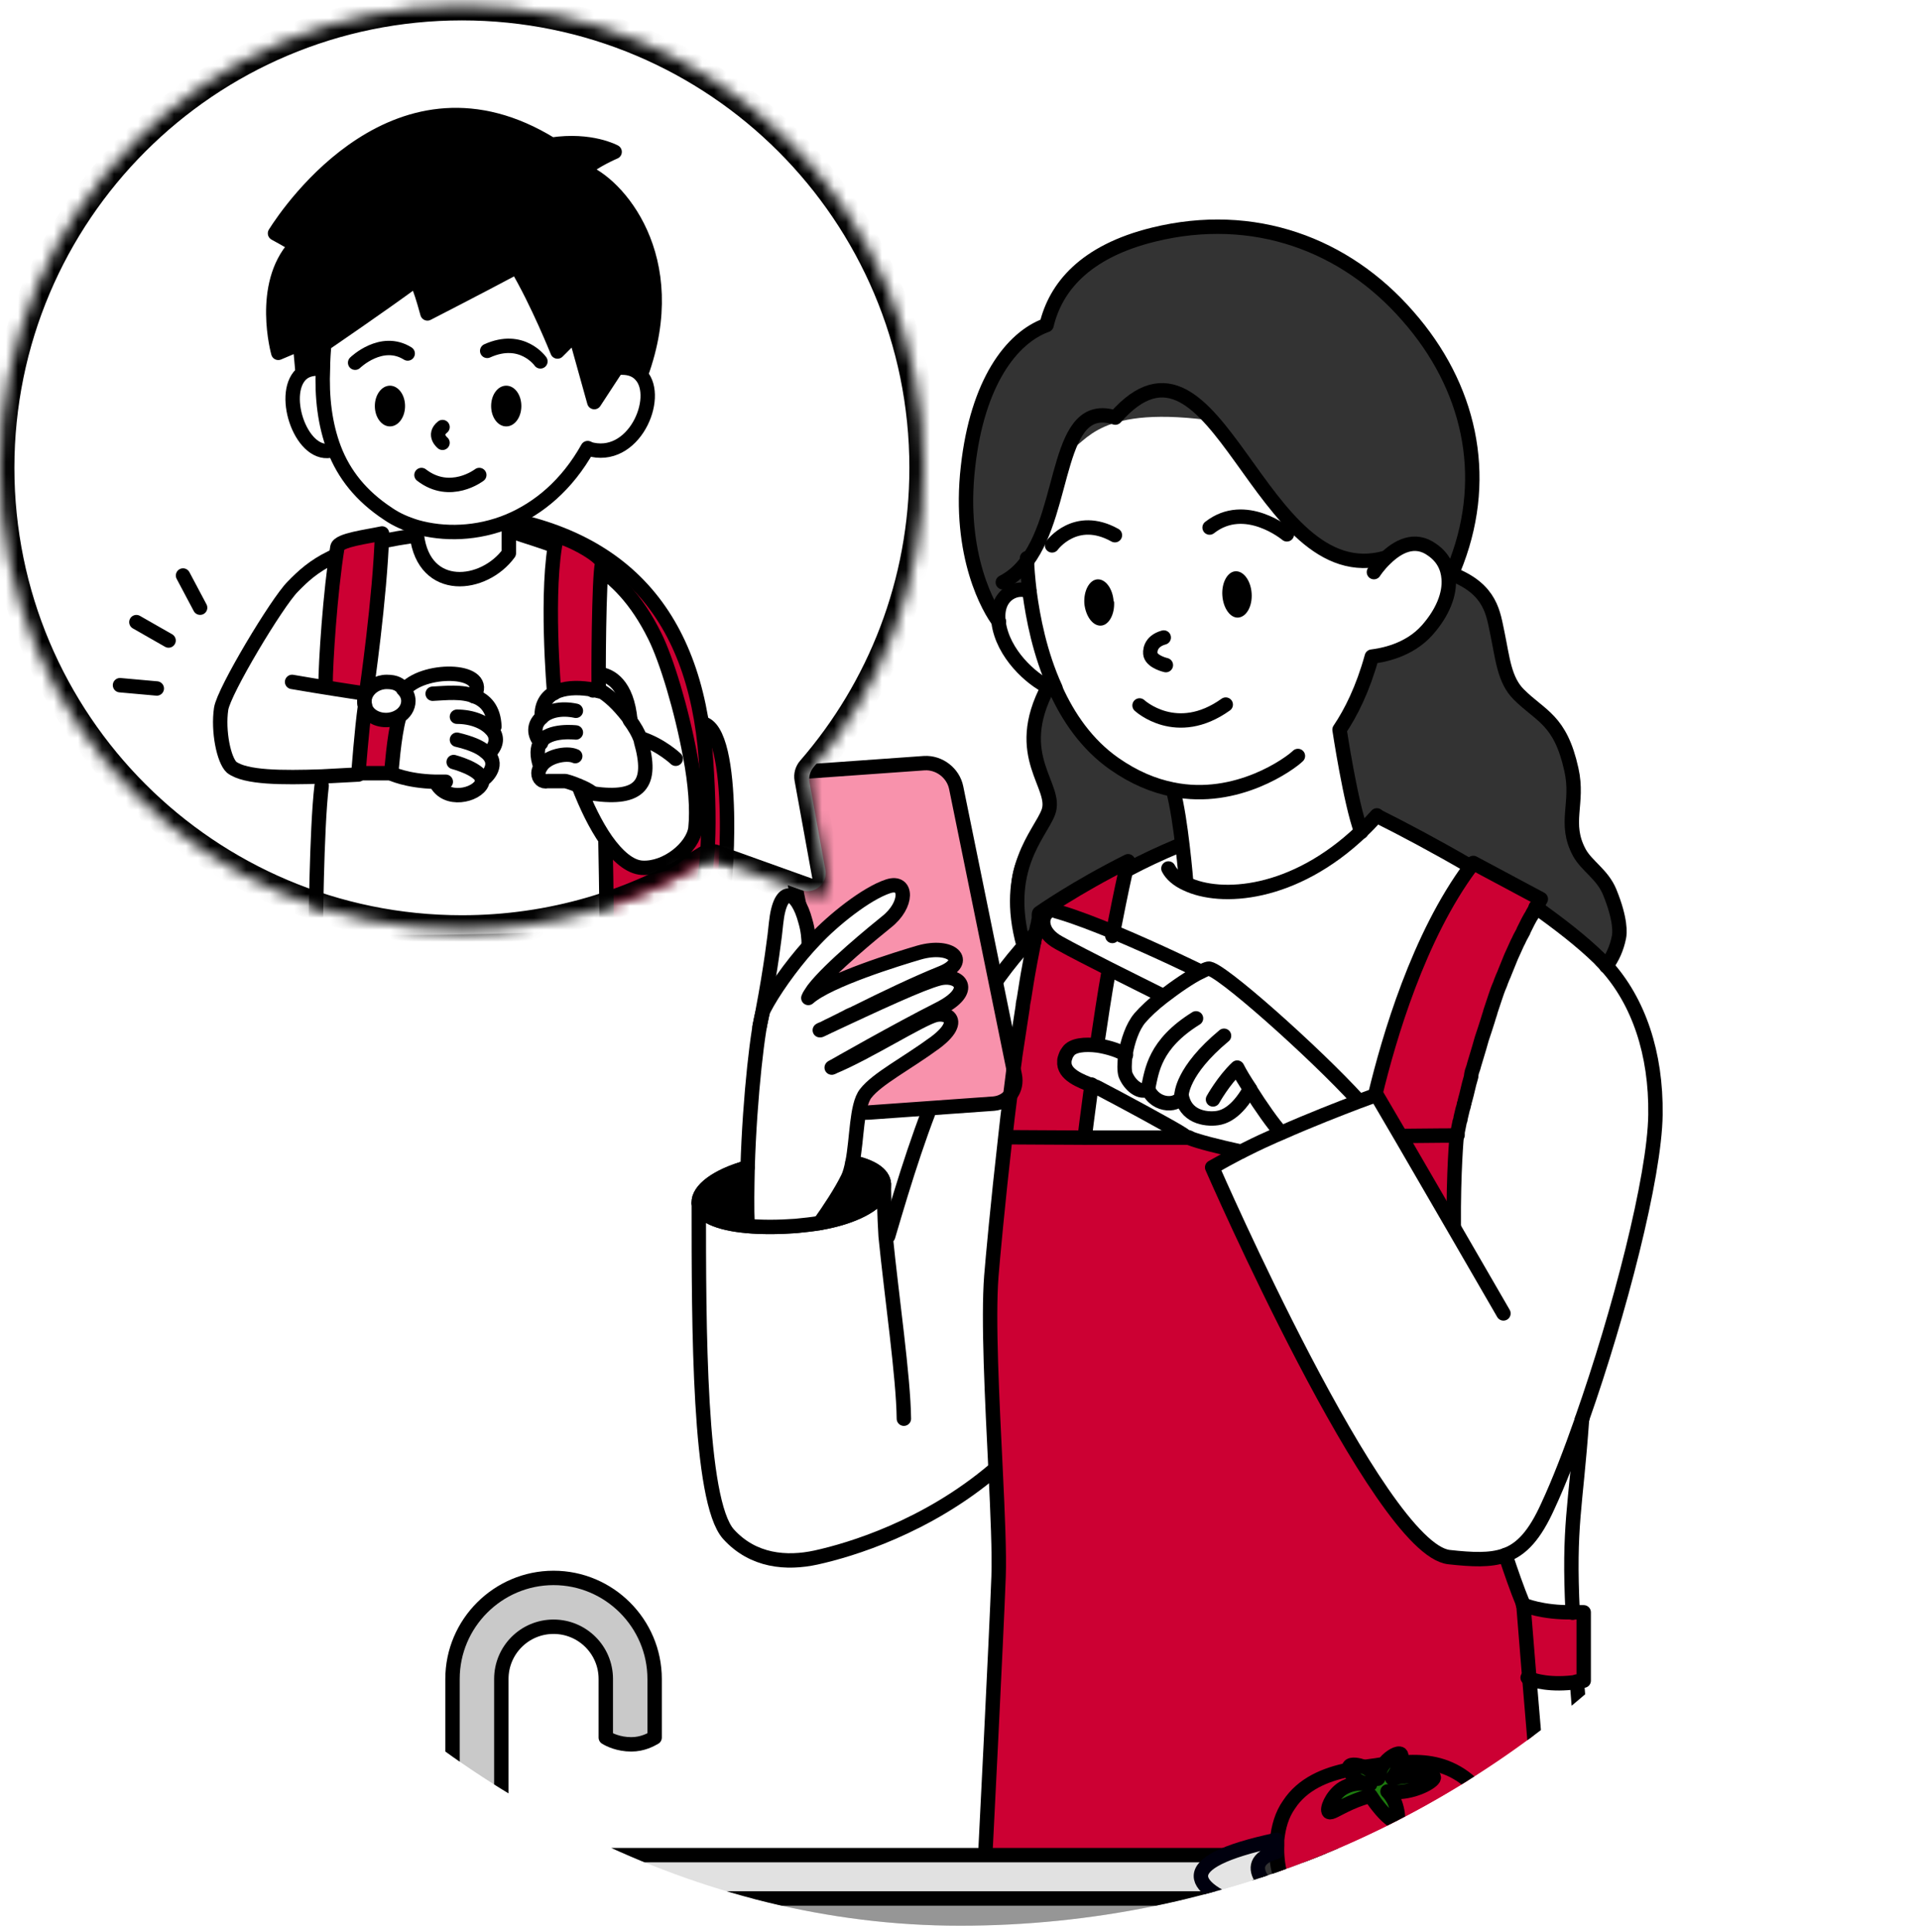 <svg width="160" height="161" viewBox="0 0 160 161" fill="none" xmlns="http://www.w3.org/2000/svg">
<g clip-path="url(#clip0_4152_8098)">
<rect y="0.5" width="160" height="160" rx="80" fill="white"/>
<path d="M134.133 74.295C135.018 75.675 134.982 77.763 134.912 78.081C134.735 78.966 134.381 79.779 133.85 80.487C133.673 80.275 133.461 80.098 133.284 79.886C131.798 78.435 129.958 77.019 127.976 75.604C128.118 75.356 128.259 75.109 128.401 74.861L122.775 71.853C122.704 71.959 122.633 72.03 122.562 72.136C119.767 70.509 117.042 69.058 114.777 67.925C114.353 68.385 113.928 68.81 113.504 69.235C112.619 66.829 111.699 60.742 111.699 60.742C112.619 59.362 113.645 57.381 114.388 54.656C115.202 54.55 117.467 54.161 119.024 52.427C120.298 50.976 120.899 49.454 120.793 48.145C120.793 48.145 121.076 47.933 121.076 47.827C125.853 50.197 124.473 51.153 124.827 52.781C125.252 54.833 125.712 56.39 126.596 57.841C127.693 59.61 129.922 59.15 130.984 64.104C131.585 66.935 130.312 68.562 131.656 71.039C132.258 72.136 133.355 72.986 134.169 74.295H134.133Z" fill="#333333"/>
<path d="M85.585 46.765C85.585 47.19 85.655 48.11 85.797 49.313C85.019 48.746 82.895 49.313 83.214 51.825C82.435 50.834 79.781 46.34 80.631 38.909C81.409 31.903 84.24 28.152 87.177 27.091C87.92 23.977 90.326 20.969 96.094 19.554C104.445 17.501 112.088 20.368 117.29 26.348C122.421 32.186 124.084 39.546 121.359 46.8C121.182 47.26 121.005 47.72 120.793 48.18H120.722C120.651 47.26 120.191 46.447 119.378 45.809C117.856 44.713 116.405 45.597 115.485 46.482C104.763 49.1 101.402 25.145 92.945 34.805C87.956 33.212 88.911 42.306 85.585 46.765Z" fill="#333333"/>
<path d="M97.757 65.766C96.2 65.448 94.537 64.776 92.874 63.608C90.609 62.016 89.052 59.751 87.991 57.38C86.682 54.479 86.08 51.435 85.797 49.312C85.656 48.109 85.585 47.189 85.585 46.765C88.911 42.306 87.956 33.212 92.945 34.804C101.437 25.144 104.551 49.1 115.485 46.482C116.405 45.597 117.856 44.677 119.378 45.809C120.227 46.411 120.651 47.225 120.722 48.18C120.828 49.489 120.227 51.011 118.953 52.462C117.396 54.231 115.131 54.585 114.317 54.691C113.574 57.38 112.584 59.362 111.628 60.777C111.628 60.777 112.548 66.899 113.433 69.27C107.771 74.648 101.685 75.002 98.819 73.657C98.819 73.622 98.713 72.207 98.5 70.437C98.323 68.951 98.04 67.182 97.722 65.837V65.766H97.757Z" fill="white"/>
<path d="M98.536 70.438H98.146C96.625 71.145 95.28 71.782 94.077 72.384C94.148 72.065 94.219 71.782 94.289 71.499C89.902 73.728 86.894 75.816 86.894 75.816C86.752 76.347 86.611 76.948 86.469 77.55C86.045 77.939 85.655 78.364 85.302 78.753C82.294 71.605 86.646 69.518 87.354 67.678C88.203 65.484 83.355 62.157 87.354 57.204C87.602 57.31 87.814 57.38 87.955 57.38H87.991C89.052 59.716 90.609 61.981 92.874 63.573C94.537 64.741 96.165 65.413 97.757 65.731V65.802C98.076 67.147 98.359 68.916 98.536 70.402V70.438Z" fill="#333333"/>
<path d="M87.354 57.239C86.009 56.602 83.603 54.514 83.249 51.86C82.931 49.348 85.054 48.782 85.832 49.348C86.115 51.471 86.717 54.514 88.026 57.416H87.991C87.849 57.416 87.637 57.38 87.389 57.239H87.354Z" fill="white"/>
<path d="M131.975 140.075V134.378C131.656 134.378 131.338 134.378 131.055 134.378C127.587 114.492 150.092 88.979 127.941 75.639C128.082 75.391 128.224 75.144 128.366 74.896L122.739 71.888L122.527 72.171C119.732 70.544 117.007 69.093 114.742 67.96C110.885 72.242 104.622 75.851 98.854 73.622C98.854 73.587 98.748 72.171 98.536 70.402C96.908 70.791 95.387 71.782 94.077 72.348C94.148 72.065 94.219 71.747 94.29 71.464C92.591 72.207 86.859 75.71 86.894 75.781C86.859 75.922 86.823 76.064 86.788 76.205C86.788 76.205 86.788 76.205 86.788 76.241C86.788 76.241 86.788 76.276 86.788 76.311C86.788 76.382 86.788 76.453 86.753 76.524C86.682 76.842 86.576 77.196 86.505 77.514C79.675 84.627 76.774 93.792 74.049 102.956H73.837C73.731 101.364 73.625 100.055 73.589 99.241C72.174 102.355 59.754 103.735 58.303 100.232C57.914 125.851 57.701 139.792 82.931 122.489H83.002C82.754 118.986 82.612 115.907 82.612 113.041C83.709 124.86 82.754 146.657 82.153 155.043H132.859C132.258 148.639 131.798 143.826 131.515 140.111C131.692 140.111 131.869 140.04 132.046 140.005L131.975 140.075ZM82.86 103.629C83.143 99.843 83.603 95.95 84.205 91.279C83.639 95.809 83.179 100.267 82.86 103.629ZM86.965 77.125C86.894 76.913 86.894 76.665 86.965 76.488C87.036 76.276 87.177 76.064 87.354 75.957C87.425 75.922 87.46 75.887 87.531 75.887C87.743 75.887 87.991 75.957 88.274 76.028L86.965 77.125ZM90.397 94.818C92.273 94.818 94.254 94.818 96.236 94.818C94.148 94.818 92.131 94.818 90.397 94.818ZM99.137 94.818C97.793 94.145 93.759 91.775 91.423 90.607C89.76 90.218 88.203 88.944 88.805 87.811C89.725 86.255 92.556 87.139 93.83 87.811C94.077 85.759 95.28 84.238 96.944 83.07C96.342 82.433 93.794 81.513 92.485 80.77C92.662 79.744 92.839 78.753 93.016 77.727C96.271 79.107 99.633 80.734 100.093 80.947C101.685 79.708 109.081 87.528 113.291 91.668C107.347 94.039 106.073 95.207 99.173 94.782L99.137 94.818ZM121.253 96.092C121.324 95.066 121.43 94.464 121.642 93.509C121.43 94.464 121.324 95.101 121.253 96.092Z" fill="white"/>
<path d="M131.055 134.414C128.472 134.414 127.021 133.812 126.915 133.777C125.181 131.902 121.748 105.115 121.111 102.213C121.111 90.253 123.518 84.521 128.365 74.931L122.739 71.924C117.325 79.461 115.308 87.741 113.822 94.747C106.533 94.818 97.51 94.889 90.362 94.853C90.362 94.747 90.574 93.049 90.928 90.466C87.92 89.829 87.708 86.467 91.388 87.104C92.096 82.185 93.086 76.488 94.219 71.57C89.831 73.799 86.823 75.887 86.823 75.887C86.823 75.958 86.823 75.993 86.788 76.064C86.788 76.17 86.717 76.311 86.717 76.418C86.717 76.488 86.717 76.559 86.682 76.63C84.665 84.556 83.143 99.843 82.577 106.389C82.825 118.031 83.249 145.419 82.046 155.114H128.684L127.41 139.899C127.622 140.076 130.135 140.536 131.975 140.076V134.379C131.656 134.379 131.338 134.379 131.055 134.379V134.414Z" fill="#CC0033"/>
<path d="M71.041 96.871C72.634 97.225 73.589 97.826 73.66 98.675C73.66 98.888 73.66 99.1 73.554 99.277C73.094 100.374 71.183 101.435 68.317 101.931C67.68 102.037 67.007 102.108 66.3 102.178C64.814 102.285 63.433 102.285 62.266 102.178C59.859 101.966 58.303 101.294 58.232 100.268C58.161 99.206 59.718 98.003 62.301 97.295" fill="black"/>
<path d="M71.041 96.871C72.634 97.225 73.589 97.826 73.66 98.675C73.66 98.888 73.66 99.1 73.554 99.277C73.094 100.374 71.183 101.435 68.317 101.931C67.68 102.037 67.007 102.108 66.3 102.178C64.814 102.285 63.433 102.285 62.266 102.178C59.859 101.966 58.303 101.294 58.232 100.268C58.161 99.206 59.718 98.003 62.301 97.295" stroke="black" stroke-width="1.2" stroke-linecap="round" stroke-linejoin="round"/>
<path d="M100.73 80.735C100.553 80.735 100.34 80.876 100.057 81.018C99.916 80.947 96.519 79.284 92.98 77.798C91.353 77.126 89.725 76.489 88.309 76.064C88.168 76.029 88.026 75.993 87.885 75.923C87.319 75.781 86.788 76.383 86.965 77.196C87.071 77.656 87.46 78.223 88.239 78.647C89.442 79.32 90.999 80.098 92.45 80.841C94.785 82.009 96.837 83.035 96.837 83.035L96.908 83.141C96.13 83.743 95.422 84.38 95.033 84.875C94.396 85.618 94.006 86.857 93.829 87.883C93.228 87.529 92.343 87.21 91.459 87.104C90.362 86.963 89.336 87.034 88.982 87.6C87.885 89.369 89.902 90.077 90.963 90.501C91.14 90.572 91.317 90.643 91.423 90.678C93.299 91.669 97.793 94.111 98.571 94.641C98.713 94.712 98.89 94.818 99.137 94.924C99.951 95.243 101.402 95.632 103.419 96.057C104.197 95.632 105.047 95.243 105.86 94.889C106.179 94.748 106.462 94.606 106.745 94.5C109.293 93.368 111.77 92.412 113.256 91.846C109.576 87.847 101.543 80.7 100.73 80.841V80.735Z" fill="white"/>
<path d="M133.85 80.523C132.187 78.753 130.241 77.267 127.941 75.675C121.395 89.9 121.395 92.129 121.147 102.214C119.767 99.843 116.087 93.474 114.742 91.174C110.921 92.553 105.117 94.854 101.083 97.26C104.304 102.957 122.244 152.39 131.833 118.314C136.044 103.841 142.166 91.067 133.85 80.523Z" fill="white"/>
<path d="M88.911 37.706C90.645 36.892 91.388 33.637 101.508 35.123C101.508 35.123 99.88 30.558 95.669 30.771C91.459 30.983 87.248 36.503 87.319 37.211C87.425 37.919 88.911 37.706 88.911 37.706Z" fill="#333333"/>
<path d="M100.8 43.97C103.773 41.634 107.24 44.536 107.24 44.536" stroke="black" stroke-width="1.2" stroke-linecap="round" stroke-linejoin="round"/>
<path d="M92.909 44.607C89.619 42.767 87.672 45.456 87.672 45.456" stroke="black" stroke-width="1.2" stroke-linecap="round" stroke-linejoin="round"/>
<path d="M104.303 49.454C104.374 50.516 103.879 51.401 103.206 51.471C102.534 51.542 101.932 50.693 101.862 49.631C101.791 48.57 102.286 47.65 102.959 47.614C103.631 47.579 104.233 48.393 104.303 49.454Z" fill="black"/>
<path d="M92.839 50.127C92.909 51.188 92.414 52.108 91.742 52.144C91.069 52.179 90.468 51.365 90.362 50.304C90.291 49.242 90.786 48.322 91.459 48.287C92.131 48.251 92.732 49.065 92.803 50.127H92.839Z" fill="black"/>
<path d="M96.979 53.134C95.811 53.453 95.811 54.337 95.882 54.585C96.059 55.187 97.156 55.434 97.156 55.434" stroke="black" stroke-width="1.2" stroke-linecap="round" stroke-linejoin="round"/>
<path d="M102.145 58.725C98.04 61.662 94.962 58.796 94.962 58.796" stroke="black" stroke-width="1.2" stroke-linecap="round" stroke-linejoin="round"/>
<path d="M87.956 57.416C87.92 57.416 87.885 57.416 87.814 57.416C87.673 57.416 87.496 57.345 87.319 57.239C85.974 56.602 83.568 54.514 83.214 51.86C82.896 49.348 85.019 48.782 85.797 49.348" stroke="black" stroke-width="1.2" stroke-linecap="round" stroke-linejoin="round"/>
<path d="M85.585 46.517C85.585 46.517 85.585 46.623 85.585 46.8C85.585 47.225 85.656 48.145 85.797 49.348C86.08 51.471 86.646 54.479 87.956 57.345C87.956 57.345 87.956 57.38 87.956 57.416C89.017 59.786 90.574 62.051 92.839 63.644C94.502 64.811 96.129 65.484 97.722 65.802C103.1 66.899 107.559 63.608 108.16 63.007" stroke="black" stroke-width="1.2" stroke-linecap="round" stroke-linejoin="round"/>
<path d="M114.494 47.685C114.494 47.685 114.848 47.119 115.485 46.517C116.405 45.633 117.856 44.713 119.378 45.845C120.227 46.446 120.651 47.26 120.722 48.216C120.828 49.525 120.227 51.047 118.953 52.497C117.396 54.267 115.131 54.62 114.317 54.727C113.574 57.416 112.584 59.397 111.628 60.813C111.628 60.813 112.548 66.934 113.433 69.305C113.433 69.305 113.433 69.305 113.433 69.341" stroke="black" stroke-width="1.2" stroke-linecap="round" stroke-linejoin="round"/>
<path d="M83.568 48.534C84.382 48.11 85.054 47.508 85.585 46.765C88.911 42.306 87.956 33.212 92.945 34.805C101.438 25.145 104.87 49.525 115.485 46.482" stroke="black" stroke-width="1.2" stroke-linecap="round" stroke-linejoin="round"/>
<path d="M83.249 51.825C82.471 50.834 79.817 46.34 80.666 38.909C81.445 31.903 84.275 28.152 87.213 27.091C87.956 23.977 90.362 20.969 96.13 19.554C104.48 17.501 112.124 20.368 117.325 26.348C122.456 32.186 124.119 39.546 121.395 46.8C121.218 47.26 121.041 47.72 120.828 48.18" stroke="black" stroke-width="1.2" stroke-linecap="round" stroke-linejoin="round"/>
<path d="M85.337 78.859C85.337 78.859 85.337 78.824 85.301 78.788C83.532 72.419 86.646 69.553 87.354 67.713C88.203 65.519 84.24 63.078 87.354 57.239C87.389 57.168 87.46 57.097 87.495 57.062" stroke="black" stroke-width="1.2" stroke-linecap="round" stroke-linejoin="round"/>
<path d="M121.041 47.862C124.296 49.136 124.438 51.188 124.791 52.816C125.216 54.868 125.358 56.673 126.561 57.876C128.401 59.716 130.028 59.964 130.948 64.139C131.585 66.97 130.276 68.597 131.621 71.075C132.222 72.171 133.532 72.879 134.133 74.33C135.089 76.665 134.982 77.798 134.912 78.116C134.735 79.001 134.381 79.815 133.85 80.522" stroke="black" stroke-width="1.2" stroke-linecap="round" stroke-linejoin="round"/>
<path d="M97.757 65.837C98.111 67.182 98.359 68.951 98.535 70.438C98.748 72.207 98.854 73.587 98.854 73.587" stroke="black" stroke-width="1.2" stroke-linecap="round" stroke-linejoin="round"/>
<path d="M97.368 72.384C97.616 72.879 98.147 73.339 98.855 73.657C101.721 75.037 107.807 74.684 113.469 69.27C113.893 68.88 114.318 68.421 114.742 67.96" stroke="black" stroke-width="1.2" stroke-linecap="round" stroke-linejoin="round"/>
<path d="M131.833 118.314C130.878 121.038 129.922 123.515 129.002 125.497C127.905 127.939 126.808 129.142 125.393 129.637C124.154 130.062 122.704 129.991 120.757 129.779C114.884 129.142 101.013 97.295 101.013 97.295C101.756 96.87 102.534 96.446 103.348 96.021C104.126 95.632 104.976 95.207 105.79 94.853C106.108 94.712 106.391 94.57 106.674 94.464C109.222 93.332 111.699 92.376 113.185 91.81C113.822 91.563 114.282 91.421 114.53 91.315C114.636 91.279 114.707 91.244 114.707 91.244L116.759 94.747L121.111 102.249L125.287 109.468" stroke="black" stroke-width="1.2" stroke-linecap="round" stroke-linejoin="round"/>
<path d="M131.833 118.279C134.947 109.432 137.884 98.109 137.955 92.907C138.025 87.776 136.539 83.46 133.85 80.487C133.673 80.275 133.461 80.098 133.284 79.886C131.798 78.435 129.958 77.019 127.976 75.604" stroke="black" stroke-width="1.2" stroke-linecap="round" stroke-linejoin="round"/>
<path d="M122.527 72.207C119.731 70.579 117.007 69.128 114.742 67.996" stroke="black" stroke-width="1.2" stroke-linecap="round" stroke-linejoin="round"/>
<path d="M74.014 103.028C76.774 93.651 79.746 84.203 86.93 77.161" stroke="black" stroke-width="1.2" stroke-linecap="round" stroke-linejoin="round"/>
<path d="M98.146 70.508C96.625 71.145 95.28 71.782 94.077 72.419" stroke="black" stroke-width="1.2" stroke-linecap="round" stroke-linejoin="round"/>
<path d="M58.232 100.267C58.232 110.635 58.232 125.107 60.709 127.868C62.761 130.132 65.557 130.344 67.998 129.814C70.9 129.177 77.234 127.266 82.86 122.489" stroke="black" stroke-width="1.2" stroke-linecap="round" stroke-linejoin="round"/>
<g filter="url(#filter0_d_4152_8098)">
<path d="M82.153 92.306L71.714 93.049C70.476 93.12 69.308 92.235 69.06 90.996L64.177 67.041C63.929 65.838 64.708 64.776 65.946 64.67L76.385 63.927C77.623 63.856 78.791 64.741 79.039 65.979L83.922 89.935C84.17 91.138 83.391 92.2 82.153 92.306Z" fill="#F892AC"/>
<path d="M82.153 92.306L71.714 93.049C70.476 93.12 69.308 92.235 69.06 90.996L64.177 67.041C63.929 65.838 64.708 64.776 65.946 64.67L76.385 63.927C77.623 63.856 78.791 64.741 79.039 65.979L83.922 89.935C84.17 91.138 83.391 92.2 82.153 92.306Z" stroke="black" stroke-width="1.2" stroke-linecap="round" stroke-linejoin="round"/>
</g>
<path d="M78.295 81.513C76.809 81.902 73.306 83.53 68.317 85.83C68.67 85.653 74.403 82.61 78.437 80.982C80.808 80.027 79.286 78.505 76.561 79.284C74.863 79.779 68.989 81.584 67.326 83.07C67.397 82.858 67.573 82.645 67.75 82.362C69.13 80.558 72.917 77.479 73.837 76.736C75.641 75.321 75.606 73.233 73.978 73.764C72.138 74.365 69.378 76.559 67.892 78.187C67.715 78.364 67.538 78.576 67.361 78.753C67.361 78.116 67.29 77.408 67.078 76.701C66.406 74.153 64.99 73.551 64.636 76.913C64.566 77.762 64.177 80.805 63.54 84.132C63.115 85.264 62.407 91.279 62.23 97.224C62.195 98.923 62.16 100.586 62.23 102.107C63.398 102.213 64.743 102.213 66.264 102.107C66.972 102.072 67.644 101.966 68.281 101.86C68.989 100.869 70.05 99.276 70.617 98.109C70.793 97.755 70.9 97.295 71.006 96.799C71.395 94.818 71.324 92.058 72.103 91.067C73.058 89.829 75.5 88.59 77.906 86.821C80.1 85.193 79.18 84.238 77.941 84.521C76.703 84.804 72.138 87.741 69.343 88.873C69.52 88.767 74.792 85.759 78.295 83.99C81.338 82.433 79.958 81.018 78.295 81.442V81.513Z" fill="white"/>
<path d="M71.041 96.871C72.634 97.225 73.589 97.826 73.66 98.675C73.66 98.888 73.66 99.1 73.554 99.277C73.094 100.374 71.183 101.435 68.317 101.931C67.68 102.037 67.007 102.108 66.3 102.178C64.814 102.285 63.433 102.285 62.266 102.178C59.859 101.966 58.303 101.294 58.232 100.268C58.161 99.206 59.718 98.003 62.301 97.295" stroke="black" stroke-width="1.2" stroke-linecap="round" stroke-linejoin="round"/>
<path d="M75.323 118.243C75.288 114.775 74.297 108.017 73.802 103.027C73.695 101.435 73.66 99.029 73.66 99.029" stroke="black" stroke-width="1.2" stroke-linecap="round" stroke-linejoin="round"/>
<path d="M68.458 85.795C68.458 85.795 68.529 85.795 68.564 85.76C68.741 85.689 68.953 85.547 69.272 85.406C69.484 85.3 69.767 85.158 70.05 85.016C70.156 84.981 70.227 84.91 70.333 84.875C70.581 84.733 70.864 84.592 71.147 84.486C71.253 84.415 71.36 84.379 71.501 84.309C73.553 83.283 76.278 81.973 78.472 81.089C80.843 80.133 79.321 78.612 76.597 79.39C74.898 79.886 69.024 81.69 67.361 83.176C67.432 82.964 67.609 82.752 67.786 82.469C69.166 80.664 72.952 77.586 73.872 76.843C75.677 75.427 75.641 73.339 74.013 73.87C72.174 74.472 69.413 76.701 67.927 78.293C67.75 78.47 67.573 78.683 67.397 78.859C65.875 80.558 64.389 82.681 63.646 84.132C63.646 84.132 63.646 84.167 63.61 84.203C63.186 85.335 62.478 91.35 62.301 97.295C62.266 98.994 62.23 100.657 62.301 102.178" stroke="black" stroke-width="1.2" stroke-linecap="round" stroke-linejoin="round"/>
<path d="M68.317 101.93C69.025 100.94 70.086 99.347 70.652 98.18C70.829 97.826 70.935 97.366 71.041 96.87C71.431 94.889 71.36 92.129 72.138 91.138C73.094 89.899 75.535 88.661 77.942 86.892C78.649 86.361 79.038 85.901 79.18 85.547C79.499 84.804 78.791 84.415 77.977 84.592C76.774 84.875 72.174 87.812 69.378 88.944" stroke="black" stroke-width="1.2" stroke-linecap="round" stroke-linejoin="round"/>
<path d="M68.317 85.865C68.317 85.865 68.317 85.865 68.352 85.865C68.352 85.865 68.388 85.865 68.423 85.83C73.341 83.53 76.774 81.938 78.26 81.549C79.959 81.124 81.338 82.539 78.26 84.096C74.757 85.865 69.484 88.873 69.308 88.979" stroke="black" stroke-width="1.2" stroke-linecap="round" stroke-linejoin="round"/>
<path d="M67.397 78.824C67.397 78.187 67.326 77.479 67.114 76.772C66.441 74.224 65.026 73.587 64.672 76.948C64.601 77.798 64.212 80.841 63.575 84.167C63.504 84.627 63.398 85.087 63.292 85.582" stroke="black" stroke-width="1.2" stroke-linecap="round" stroke-linejoin="round"/>
<path d="M100.057 80.983C99.916 80.912 96.519 79.249 92.98 77.762C91.353 77.09 89.725 76.453 88.309 76.029C88.168 75.993 88.026 75.958 87.885 75.887C87.319 75.746 86.788 76.382 86.965 77.126C87.071 77.621 87.46 78.152 88.239 78.576C89.442 79.249 90.999 80.027 92.45 80.77C94.785 81.938 96.837 82.964 96.837 82.964" stroke="black" stroke-width="1.2" stroke-linecap="round" stroke-linejoin="round"/>
<path d="M99.668 84.875C96.2 87.034 95.988 89.227 95.67 90.749" stroke="black" stroke-width="1.2" stroke-linecap="round" stroke-linejoin="round"/>
<path d="M102.003 86.326C98.465 89.263 98.465 91.244 98.465 91.244" stroke="black" stroke-width="1.2" stroke-linecap="round" stroke-linejoin="round"/>
<path d="M106.745 94.394C106.144 93.757 105.047 92.2 104.162 90.784" stroke="black" stroke-width="1.2" stroke-linecap="round" stroke-linejoin="round"/>
<path d="M101.083 91.633C101.083 91.633 101.968 90.041 103.1 88.98C103.348 89.475 103.737 90.112 104.162 90.749" stroke="black" stroke-width="1.2" stroke-linecap="round" stroke-linejoin="round"/>
<path d="M104.162 90.784C103.03 92.801 101.933 93.12 101.437 93.19C100.411 93.332 98.748 93.049 98.465 91.279C98.323 92.2 96.342 92.306 95.67 90.784C95.033 91.173 94.148 90.466 93.794 89.581C93.688 89.263 93.688 88.626 93.794 87.847C93.971 86.821 94.36 85.582 94.997 84.839C95.422 84.344 96.094 83.707 96.873 83.106C97.97 82.256 99.208 81.407 100.022 81.018C100.305 80.876 100.517 80.77 100.694 80.735C101.508 80.558 109.541 87.706 113.221 91.74" stroke="black" stroke-width="1.2" stroke-linecap="round" stroke-linejoin="round"/>
<path d="M103.419 95.986C101.367 95.526 99.951 95.172 99.137 94.854C98.89 94.747 98.713 94.677 98.607 94.57C97.828 94.04 93.299 91.598 91.459 90.643C91.353 90.572 91.176 90.537 90.999 90.466C90.114 90.112 88.593 89.581 88.699 88.449C88.699 88.378 88.699 88.307 88.734 88.237C88.734 88.201 88.734 88.166 88.769 88.13C88.769 88.095 88.769 88.06 88.805 88.024C88.84 87.883 88.911 87.776 89.017 87.635C89.371 87.104 90.397 86.998 91.494 87.14C92.379 87.281 93.263 87.564 93.83 87.918" stroke="black" stroke-width="1.2" stroke-linecap="round" stroke-linejoin="round"/>
<path d="M114.6 91.244C115.733 86.538 118.21 78.046 122.562 72.207C122.633 72.101 122.704 71.995 122.774 71.924L128.401 74.932C128.259 75.179 128.118 75.427 127.976 75.675C127.87 75.852 127.799 75.993 127.693 76.17C127.693 76.205 127.658 76.241 127.622 76.312C127.622 76.312 127.587 76.382 127.551 76.418C127.481 76.559 127.41 76.665 127.339 76.807C127.268 76.948 127.304 76.878 127.268 76.948C127.162 77.161 127.056 77.373 126.95 77.585C126.95 77.585 126.95 77.585 126.95 77.621C126.879 77.762 126.808 77.868 126.738 78.01C126.631 78.187 126.561 78.399 126.454 78.576C126.348 78.824 126.207 79.107 126.101 79.355C126.03 79.496 125.994 79.602 125.924 79.744C125.747 80.169 125.57 80.629 125.393 81.053C125.322 81.266 125.216 81.442 125.145 81.655C125.074 81.796 125.039 81.973 124.968 82.115C124.827 82.433 124.721 82.752 124.614 83.07C124.544 83.282 124.473 83.495 124.402 83.707C124.331 83.919 124.261 84.132 124.19 84.344C124.19 84.344 124.19 84.344 124.19 84.379C124.119 84.592 124.048 84.804 123.978 85.052C123.801 85.582 123.659 86.078 123.482 86.573C123.411 86.821 123.341 87.069 123.27 87.316C123.199 87.564 123.128 87.812 123.058 88.024C122.987 88.272 122.916 88.484 122.845 88.732C122.81 88.873 122.774 89.015 122.704 89.192C122.633 89.369 122.633 89.475 122.598 89.616C122.598 89.652 122.598 89.687 122.598 89.723C122.527 89.935 122.491 90.147 122.421 90.359C122.35 90.678 122.279 90.961 122.208 91.244C122.173 91.421 122.102 91.598 122.067 91.775C122.067 91.846 122.031 91.952 121.996 92.023C121.996 92.164 121.925 92.306 121.89 92.447C121.819 92.695 121.784 92.943 121.713 93.19C121.713 93.296 121.677 93.403 121.642 93.473C121.571 93.863 121.501 94.146 121.465 94.358C121.465 94.429 121.465 94.464 121.465 94.5C121.465 94.535 121.465 94.57 121.465 94.606" stroke="black" stroke-width="1.2" stroke-linecap="round" stroke-linejoin="round"/>
<path d="M83.957 94.783C85.868 94.783 88.062 94.818 90.362 94.818C93.122 94.818 96.129 94.818 99.102 94.818" stroke="black" stroke-width="1.2" stroke-linecap="round" stroke-linejoin="round"/>
<path d="M128.719 155.079L127.445 139.863L126.95 133.742C126.384 132.362 125.924 131.017 125.464 129.637C125.464 129.637 125.464 129.637 125.464 129.602" stroke="black" stroke-width="1.2" stroke-linecap="round" stroke-linejoin="round"/>
<path d="M121.147 102.214C121.112 97.578 121.395 94.641 121.395 94.641C121.395 94.641 119.625 94.641 116.795 94.677" stroke="black" stroke-width="1.2" stroke-linecap="round" stroke-linejoin="round"/>
<circle cx="105.861" cy="94.783" r="0.531" fill="black"/>
<path d="M127.622 155.079H82.082C82.082 155.079 83.037 136.289 83.214 131.406C83.285 129.495 83.143 126.205 82.966 122.525C82.683 116.721 82.329 109.963 82.612 106.354C82.719 105.009 83.143 100.338 83.78 94.747C83.886 93.686 84.028 92.589 84.169 91.456C84.275 90.713 84.346 89.97 84.453 89.192C84.488 88.802 84.559 88.449 84.594 88.059C84.736 87.139 84.877 86.184 85.019 85.264C85.089 84.804 85.16 84.344 85.231 83.884C85.231 83.672 85.302 83.424 85.337 83.212C85.408 82.752 85.479 82.327 85.549 81.867C85.585 81.655 85.62 81.442 85.656 81.23C85.726 80.841 85.797 80.452 85.868 80.062C85.939 79.638 86.045 79.213 86.116 78.788C86.116 78.788 86.116 78.788 86.116 78.753C86.116 78.682 86.151 78.612 86.186 78.505V78.364C86.222 78.293 86.257 78.187 86.257 78.081C86.257 77.975 86.257 78.081 86.257 78.01C86.257 77.975 86.257 77.904 86.293 77.868C86.293 77.762 86.328 77.656 86.363 77.55C86.399 77.373 86.434 77.161 86.505 76.984C86.505 76.948 86.505 76.913 86.505 76.878C86.505 76.807 86.54 76.701 86.576 76.63C86.576 76.595 86.576 76.559 86.576 76.489C86.576 76.489 86.576 76.489 86.576 76.453C86.576 76.453 86.576 76.418 86.576 76.382C86.576 76.347 86.576 76.311 86.576 76.276C86.576 76.205 86.576 76.135 86.611 76.099C86.611 76.099 89.619 73.976 94.007 71.782C93.936 72.065 93.865 72.384 93.794 72.667C93.405 74.401 93.051 76.205 92.697 78.01" stroke="black" stroke-width="1.2" stroke-linecap="round" stroke-linejoin="round"/>
<path d="M90.397 94.818C90.397 94.712 90.609 93.013 90.963 90.395" stroke="black" stroke-width="1.2" stroke-linecap="round" stroke-linejoin="round"/>
<path d="M92.414 80.806C92.025 82.999 91.706 85.158 91.423 87.069" stroke="black" stroke-width="1.2" stroke-linecap="round" stroke-linejoin="round"/>
<path d="M127.622 155.079H132.753C132.116 148.674 131.692 143.862 131.409 140.146" stroke="black" stroke-width="1.2" stroke-linecap="round" stroke-linejoin="round"/>
<path d="M131.055 134.414C130.701 127.054 131.302 125.78 131.833 118.314" stroke="black" stroke-width="1.2" stroke-linecap="round" stroke-linejoin="round"/>
<path d="M126.915 133.742C127.021 133.777 128.472 134.414 131.055 134.379C131.338 134.379 131.656 134.379 131.975 134.379V140.076C131.798 140.076 131.621 140.146 131.444 140.182C129.215 140.5 127.835 140.076 127.445 139.899C127.375 139.863 127.304 139.828 127.304 139.828" stroke="black" stroke-width="1.2" stroke-linecap="round" stroke-linejoin="round"/>
<path d="M-1.038 154.619L-38.476 185.793H143.97L152.781 154.938" fill="#E1E1E1"/>
<path d="M-1.038 154.619H152.71" stroke="black" stroke-width="1.2" stroke-miterlimit="10" stroke-linecap="round"/>
<path d="M93.299 177.301H4.128C-2.1 177.301 -1.392 174.47 0.236 172.843L15.239 159.467C16.159 158.653 17.433 158.229 18.99 158.229H102.251C103.844 158.229 104.764 160.139 103.985 161.732L97.899 174.364C97.014 176.169 95.245 177.301 93.334 177.301H93.299Z" fill="#969696" stroke="black" stroke-width="1.2" stroke-linecap="round" stroke-linejoin="round"/>
<path d="M107.417 152.461C107.417 152.461 107.346 152.461 107.311 152.461" stroke="#00000E" stroke-width="1.2" stroke-miterlimit="10"/>
<path d="M107.523 158.476C105.754 157.698 105.046 156.919 104.905 156.53C104.728 155.999 104.799 155.504 104.799 155.504C104.976 154.584 105.931 154.017 106.356 153.805C106.32 155.362 106.709 157.025 107.488 158.476H107.523Z" fill="#333333" stroke="black" stroke-width="1.2" stroke-miterlimit="10"/>
<path d="M142.343 155.504C142.343 155.504 142.343 156.07 141.953 156.636C141.599 157.167 141.104 157.627 140.467 158.016C141.104 156.53 141.316 154.796 140.998 153.168C141.423 153.522 142.343 154.372 142.307 155.468L142.343 155.504Z" fill="#333333" stroke="#00000E" stroke-width="1.2" stroke-miterlimit="10"/>
<path d="M124.933 155.468C124.933 155.539 124.933 155.61 124.933 155.681C124.756 156.813 124.367 157.768 123.907 158.511C123.305 159.538 122.633 160.21 122.35 160.458C122.173 160.635 121.961 160.811 121.748 160.953C121.218 161.342 120.651 161.696 120.014 162.015C118.245 162.828 116.193 163.218 114.176 162.97C112.336 162.758 110.602 162.015 109.187 160.67C109.116 160.635 109.08 160.564 109.045 160.528C108.444 159.927 107.948 159.254 107.559 158.476C106.78 157.025 106.356 155.398 106.427 153.805C106.427 153.664 106.427 153.487 106.427 153.345C106.533 152.284 106.816 151.257 107.417 150.408C108.55 148.674 110.46 147.896 112.371 147.507C112.831 147.4 113.291 147.33 113.751 147.259C114.176 147.188 114.601 147.153 114.99 147.082C115.096 147.082 115.202 147.082 115.273 147.047C115.768 146.976 116.264 146.94 116.759 146.905C118.493 146.764 120.121 146.905 121.713 147.931C122.527 148.462 123.199 149.17 123.73 149.984C124.155 150.621 124.438 151.328 124.65 152.071C124.721 152.354 124.791 152.637 124.862 152.956C125.039 153.805 125.039 154.69 124.933 155.504V155.468Z" fill="#CC0033" stroke="black" stroke-width="1.2" stroke-miterlimit="10"/>
<path d="M140.467 158.052C140.431 158.158 140.361 158.299 140.325 158.405C140.042 159.007 139.688 159.538 139.299 159.962C138.096 161.413 136.681 162.085 136.256 162.262C134.841 162.899 133.177 163.147 131.479 163.005C130.064 162.899 128.684 162.51 127.41 161.873C126.879 161.59 126.419 161.307 125.959 160.953C125.11 160.281 124.402 159.467 123.871 158.512C123.836 158.441 123.765 158.335 123.73 158.264C123.022 156.848 122.668 155.221 122.739 153.593C122.739 153.275 122.774 152.956 122.81 152.638C122.81 152.602 122.81 152.567 122.81 152.531C122.845 152.248 122.916 151.93 122.987 151.647C123.128 151.045 123.34 150.515 123.659 149.984C124.048 149.205 124.614 148.533 125.287 148.002C126.773 146.834 128.577 146.622 130.347 146.764C130.877 146.799 131.408 146.87 131.904 146.976C132.364 147.047 132.788 147.153 133.248 147.224C133.354 147.224 133.461 147.259 133.531 147.294C133.956 147.401 134.416 147.471 134.841 147.578C136.681 148.002 138.379 148.604 139.653 150.231C140.219 150.939 140.608 151.753 140.821 152.602C140.891 152.815 140.927 153.027 140.962 153.239C141.281 154.867 141.068 156.601 140.431 158.087L140.467 158.052Z" fill="#CC0033" stroke="black" stroke-width="1.2" stroke-miterlimit="10"/>
<path d="M114.529 163.82C112.831 160.493 113.291 155.752 116.122 153.522C118.563 151.612 121.819 152.284 124.367 152.815C126.737 153.31 128.931 153.77 130.488 155.752C132.328 158.087 132.328 161.449 131.125 163.961C129.887 166.509 127.657 167.57 127.056 167.853C123.022 169.658 116.865 168.42 114.529 163.855V163.82Z" fill="#CC0033" stroke="black" stroke-width="1.2" stroke-miterlimit="10"/>
<path d="M132.647 148.179C132.753 147.967 133.036 147.33 133.744 147.047C134.452 146.764 135.301 146.941 135.336 147.153C135.336 147.259 135.195 147.365 134.593 147.754C134.027 148.108 133.567 148.427 133.319 148.568C133.779 148.356 134.77 148.002 135.903 148.285C137.106 148.604 138.026 149.524 137.919 149.736C137.813 149.913 136.964 149.418 135.513 149.347C134.629 149.311 133.886 149.418 133.355 149.524C133.496 149.63 133.744 149.878 133.815 150.231C133.956 150.904 133.496 151.682 133.142 151.682C132.824 151.682 132.541 151.045 132.258 150.373C132.081 149.984 132.01 149.595 131.939 149.347C131.692 149.418 131.338 149.488 130.913 149.524C129.427 149.595 128.012 148.958 128.047 148.639C128.082 148.321 129.993 148.285 130.489 148.285C130.878 148.285 131.196 148.285 131.444 148.285C131.302 148.144 131.126 147.931 130.949 147.648C130.842 147.471 130.312 146.658 130.524 146.41C130.701 146.233 131.409 146.516 131.833 146.905C132.329 147.33 132.506 147.861 132.576 148.144L132.647 148.179Z" fill="#1D7C0E" stroke="black" stroke-width="1.2" stroke-linejoin="round"/>
<path d="M114.813 148.25C114.353 147.542 113.786 147.294 113.539 147.224C113.256 147.117 112.583 146.976 112.442 147.224C112.3 147.471 112.725 148.002 112.76 148.037C113.185 148.568 113.822 148.674 114.176 148.71C113.857 148.639 112.725 148.462 111.769 149.134C110.956 149.736 110.531 150.797 110.743 151.01C110.92 151.151 111.345 150.797 112.513 150.267C113.22 149.948 113.822 149.771 114.211 149.665C114.353 149.877 114.529 150.161 114.813 150.514C115.025 150.797 116.016 151.965 116.369 151.788C116.617 151.647 116.44 150.797 116.263 150.302C116.086 149.842 115.803 149.488 115.626 149.311C115.909 149.347 116.263 149.382 116.688 149.347C118.21 149.241 119.59 148.391 119.483 148.108C119.377 147.79 117.466 148.002 116.971 148.073C116.582 148.108 116.263 148.179 116.016 148.214C116.122 148.073 116.299 147.825 116.44 147.507C116.546 147.33 116.936 146.41 116.723 146.197C116.511 146.02 115.839 146.41 115.449 146.87C114.989 147.365 114.883 147.931 114.848 148.214L114.813 148.25Z" fill="#1D7C0E" stroke="black" stroke-width="1.2" stroke-linejoin="round"/>
<path d="M124.119 151.823C123.836 151.682 123.376 151.47 122.775 151.363C122.456 151.293 121.713 151.187 120.864 151.399C120.298 151.54 119.378 151.93 119.413 152.177C119.413 152.39 120.085 152.567 122.775 152.46C122.456 152.567 122.031 152.744 121.571 153.062C120.793 153.593 120.191 154.407 120.333 154.548C120.439 154.69 121.182 154.017 122.598 153.557C123.341 153.31 123.978 153.239 124.438 153.204C124.402 153.451 124.367 153.876 124.332 154.336C124.261 155.504 124.225 156.105 124.438 156.176C124.685 156.282 125.499 155.504 125.641 154.477C125.712 153.911 125.535 153.416 125.428 153.133C125.995 153.133 126.632 153.204 127.339 153.38C128.719 153.699 129.321 154.088 129.392 154.017C129.462 153.911 128.365 152.814 126.702 152.213C125.676 151.859 124.756 151.788 124.119 151.788V151.823Z" fill="#1D7C0E" stroke="black" stroke-width="1.2" stroke-linejoin="round"/>
<path d="M146.943 155.61C144.006 161.307 126.525 162.262 119.979 162.015C114.424 162.192 88.239 157.202 106.391 153.345C106.391 153.664 106.356 154.018 106.391 154.336C102.817 155.327 106.285 158.052 107.523 158.476C112.194 160.069 116.476 160.635 121.713 160.67C126.101 160.705 138.981 160.281 141.953 156.672C142.838 155.61 142.555 154.124 141.104 153.735C141.069 153.381 140.962 152.921 140.856 152.567C145.704 153.699 146.907 154.761 146.943 155.61Z" fill="#E4E4E4" stroke="#00000E" stroke-width="1.2" stroke-linejoin="round"/>
<path d="M141.882 159.149C141.387 160.953 140.255 163.961 137.565 166.509C132.93 170.932 126.879 170.861 122.916 170.826C118.882 170.79 113.008 170.72 108.762 166.367C106.391 163.926 105.436 161.13 105.046 159.432C106.285 159.821 107.665 160.175 109.01 160.493C110.531 160.847 112.053 161.13 113.362 161.343C113.468 161.343 113.574 161.378 113.68 161.378C115.768 161.696 117.856 161.909 119.944 161.979C122.491 162.086 125.004 162.05 127.41 161.873C128.931 161.767 130.418 161.626 131.833 161.413C134.593 161.059 137.105 160.529 139.299 159.927C140.219 159.679 141.068 159.396 141.847 159.113L141.882 159.149Z" fill="#E4E4E4" stroke="#00000E" stroke-width="1.2" stroke-miterlimit="10"/>
<path d="M54.552 139.934V144.818C54.233 144.994 53.561 145.384 52.606 145.384C51.544 145.384 50.766 144.994 50.483 144.818V139.934C50.483 137.528 48.536 135.582 46.13 135.582C43.724 135.582 41.778 137.528 41.778 139.934V165.872C41.389 166.049 40.645 166.332 39.69 166.332C38.77 166.332 38.098 166.049 37.709 165.872V139.934C37.709 135.299 41.495 131.513 46.13 131.513C50.766 131.513 54.552 135.299 54.552 139.934Z" fill="#C9C9C9" stroke="black" stroke-width="1.2" stroke-linecap="round" stroke-linejoin="round"/>
</g>
<path d="M38.49 0.5C59.748 0.5 76.981 17.733 76.981 38.99C76.981 48.504 73.527 57.211 67.807 63.928C67.507 64.28 67.375 64.747 67.458 65.202L68.782 72.494C68.99 73.637 67.882 74.576 66.788 74.185L59.869 71.706C59.429 71.548 58.942 71.605 58.544 71.849C52.704 75.421 45.838 77.481 38.49 77.481C17.233 77.481 0 60.248 0 38.99C0 17.733 17.233 0.5 38.49 0.5Z" fill="white"/>
<mask id="mask0_4152_8098" style="mask-type:alpha" maskUnits="userSpaceOnUse" x="0" y="0" width="77" height="78">
<path d="M38.49 0.5C59.748 0.5 76.981 17.733 76.981 38.99C76.981 48.768 73.333 57.692 67.327 64.481L69.249 75.066L59.172 71.456C53.198 75.269 46.103 77.481 38.49 77.481C17.233 77.481 0 60.248 0 38.99C0 17.733 17.233 0.5 38.49 0.5Z" fill="white"/>
</mask>
<g mask="url(#mask0_4152_8098)">
<path d="M58.497 60.283C61.453 60.721 60.578 74.626 60.03 75.721C59.483 76.761 57.348 76.87 57.348 76.87" fill="#CC0033"/>
<path d="M58.497 60.283C61.453 60.721 60.578 74.626 60.03 75.721C59.483 76.761 57.348 76.87 57.348 76.87" stroke="black" stroke-width="1.2" stroke-linecap="round" stroke-linejoin="round"/>
<path d="M39.12 42.766C51.492 44.025 57.897 50.813 58.827 63.239C59.758 76.323 57.349 78.02 54.612 78.731C51.984 79.443 42.35 79.881 42.35 79.881C39.886 79.553 39.175 42.766 39.175 42.766H39.12Z" fill="#CC0033" stroke="black" stroke-width="1.2" stroke-linecap="round" stroke-linejoin="round"/>
<path d="M57.568 63.021C56.856 59.134 55.597 54.974 54.611 53.003C51.6 46.926 47.55 45.886 43.006 44.408H42.459V46.105C40.378 48.952 35.397 49.499 34.794 44.627H34.357C28.006 45.667 26.145 47.145 24.448 48.897C23.134 50.211 18.7 57.601 18.481 59.079C18.207 60.941 18.7 63.349 19.357 63.951C20.561 64.772 23.572 64.827 26.857 64.718V65.484C26.419 69.152 26.364 78.075 26.364 78.075C26.528 78.075 26.693 78.13 26.857 78.184C32.003 79.005 50.615 78.075 50.615 78.075C50.615 75.392 50.506 70.028 50.506 70.028C51.436 71.396 52.476 72.272 53.517 72.327C55.597 72.436 57.786 70.575 57.951 69.042C58.115 67.455 57.951 65.32 57.513 63.021H57.568ZM40.378 64.827H40.159C40.159 64.991 40.159 65.101 40.159 65.265C39.721 66.305 37.148 66.907 36.327 65.21C33.919 65.21 32.605 64.499 32.605 64.499H29.868C29.868 64.499 30.087 60.831 30.415 58.915C30.415 58.806 30.36 58.641 30.36 58.477C30.36 58.258 30.36 58.039 30.525 57.875C30.798 57.328 31.455 56.889 32.222 56.889C32.988 56.889 33.316 57.108 33.645 57.492H33.864C35.616 55.63 40.98 55.795 39.557 58.094C40.433 58.422 41.145 59.134 41.199 60.612L40.926 60.721C41.418 61.214 41.473 61.871 40.926 62.528L40.433 62.638C41.802 63.678 40.433 64.827 40.433 64.827H40.378ZM49.411 66.141C49.082 65.867 48.644 65.648 48.206 65.484C47.604 65.265 47.112 65.101 47.112 65.101H45.634C45.196 65.21 44.812 64.882 44.867 64.444C44.867 64.28 44.922 64.115 45.031 63.951C44.648 63.021 44.703 62.364 45.031 61.926C44.374 61.214 44.484 60.393 45.031 59.846C44.977 57.437 47.331 57.163 49.356 57.546C48.535 56.616 49.137 56.068 49.904 56.178C50.779 56.287 52.203 56.999 52.476 60.065C52.86 60.612 53.188 61.159 53.352 61.597C53.352 61.652 53.407 61.762 53.407 61.816C54.392 65.429 53.297 66.689 49.356 66.196L49.411 66.141Z" fill="white"/>
<path d="M48.592 14.245C51.383 15.285 56.912 21.416 53.409 31.215C52.971 30.722 52.314 30.503 51.383 30.613L49.522 33.459L47.935 27.766L46.457 29.244C46.457 29.244 44.814 25.138 43.062 22.182C39.888 23.879 35.617 26.069 35.617 26.069C34.906 23.441 34.632 23.277 34.632 23.277C31.731 25.412 27.078 28.587 27.078 28.587C27.023 29.299 26.968 30.01 26.968 30.667H26.53C26.038 30.667 25.654 30.777 25.326 30.996C25.326 30.941 25.107 28.532 25.107 28.532L23.3 29.299C23.3 29.299 21.713 23.715 24.724 20.376C24.724 20.376 25.271 20.595 23.027 19.335C24.286 17.419 33.373 4.117 46.073 11.945C49.413 11.453 51.329 12.547 51.329 12.547C51.329 12.547 49.522 13.369 48.701 14.135L48.592 14.245Z" fill="black"/>
<path d="M45.089 59.845C45.034 57.437 47.388 57.163 49.414 57.546C49.688 57.546 49.906 57.656 50.125 57.71C51.001 58.258 51.877 59.188 52.479 60.064C52.862 60.612 53.191 61.159 53.355 61.597C53.355 61.652 53.41 61.761 53.41 61.816C54.395 65.429 53.3 66.688 49.414 66.195C49.085 65.922 48.647 65.703 48.209 65.538C47.607 65.265 47.115 65.155 47.115 65.155H45.636C45.199 65.265 44.87 64.936 44.87 64.498C44.87 64.334 44.925 64.17 45.034 64.006C44.651 63.075 44.761 62.418 45.034 61.98C44.377 61.269 44.487 60.447 45.034 59.9L45.089 59.845Z" fill="white"/>
<path d="M52.533 60.01C51.876 59.134 51.055 58.203 50.179 57.656C49.96 57.601 49.686 57.546 49.467 57.491C48.646 56.561 49.248 56.013 50.015 56.123C50.891 56.232 52.314 56.944 52.587 60.01H52.533Z" fill="white"/>
<path d="M40.434 62.637C41.803 63.677 40.434 64.827 40.434 64.827H40.215C40.215 64.991 40.215 65.1 40.215 65.264C39.777 66.305 37.204 66.907 36.383 65.21C33.974 65.155 32.661 64.498 32.661 64.498C32.661 64.498 32.88 61.378 33.318 59.845C33.81 59.517 34.139 59.024 34.139 58.476C34.139 57.929 33.974 57.765 33.701 57.491H33.92C35.672 55.63 41.036 55.794 39.613 58.093C40.489 58.422 41.2 59.133 41.255 60.611L40.981 60.721C41.474 61.214 41.529 61.87 40.981 62.527L40.489 62.637H40.434Z" fill="white"/>
<path d="M33.59 57.436C35.397 59.571 31.072 61.214 30.361 58.86C29.868 57.217 32.496 56.123 33.59 57.436Z" fill="white"/>
<path d="M33.209 59.736C32.826 61.269 32.552 64.444 32.552 64.444H29.815C29.815 64.444 30.034 60.831 30.362 58.86C30.581 59.517 31.293 60.01 32.114 60.01C32.935 60.01 32.88 59.9 33.154 59.736H33.209Z" fill="#CC0033"/>
<path d="M53.41 31.215C52.972 30.777 52.315 30.503 51.385 30.613L49.523 33.459L47.936 27.766L46.458 29.244C46.458 29.244 44.87 25.138 43.064 22.182C39.889 23.879 35.619 26.069 35.619 26.069C34.907 23.441 34.633 23.332 34.633 23.332C31.732 25.467 27.079 28.642 27.079 28.642C27.024 29.353 26.969 30.065 26.969 30.722H26.531C26.039 30.722 25.655 30.831 25.327 31.05C23.247 32.474 25.053 38.003 27.572 37.565L27.9 37.455C28.721 39.59 30.144 41.397 32.389 42.875C33.1 43.313 33.867 43.696 34.743 43.97C34.743 44.243 34.743 44.462 34.743 44.681C35.345 49.553 40.327 49.006 42.407 46.159V43.587C44.87 42.492 47.224 40.576 48.976 37.455C52.753 38.605 55.052 33.185 53.355 31.324L53.41 31.215Z" fill="white"/>
<path d="M48.974 37.346C47.222 40.467 44.868 42.383 42.405 43.423C39.777 44.517 36.985 44.572 34.686 43.915C33.81 43.642 33.044 43.313 32.332 42.821C30.088 41.342 28.664 39.536 27.843 37.401C27.077 35.376 26.803 33.131 26.913 30.668C26.913 30.011 26.967 29.299 27.022 28.587" stroke="black" stroke-width="1.2" stroke-linecap="round" stroke-linejoin="round"/>
<path d="M42.187 32.145C42.898 32.145 43.446 32.911 43.446 33.842C43.446 34.773 42.898 35.539 42.187 35.539C41.475 35.539 40.928 34.773 40.928 33.842C40.928 32.911 41.475 32.145 42.187 32.145Z" fill="black"/>
<path d="M32.496 35.539C33.191 35.539 33.755 34.779 33.755 33.842C33.755 32.905 33.191 32.145 32.496 32.145C31.8 32.145 31.237 32.905 31.237 33.842C31.237 34.779 31.8 35.539 32.496 35.539Z" fill="black"/>
<path d="M27.515 37.565C24.997 38.002 23.245 32.528 25.27 31.05C25.599 30.831 25.982 30.722 26.475 30.722" stroke="black" stroke-width="1.2" stroke-linecap="round" stroke-linejoin="round"/>
<path d="M51.383 30.667C52.314 30.557 52.971 30.776 53.409 31.269C55.106 33.13 52.807 38.55 49.029 37.4" stroke="black" stroke-width="1.2" stroke-linecap="round" stroke-linejoin="round"/>
<path d="M36.877 35.593C36.056 36.25 36.877 36.907 36.877 36.907" stroke="black" stroke-width="1.2" stroke-linecap="round" stroke-linejoin="round"/>
<path d="M35.123 39.59C37.531 41.452 39.94 39.59 39.94 39.59" stroke="black" stroke-width="1.2" stroke-linecap="round" stroke-linejoin="round"/>
<path d="M40.6 29.244C43.501 27.93 45.034 30.12 45.034 30.12" stroke="black" stroke-width="1.2" stroke-linecap="round" stroke-linejoin="round"/>
<path d="M33.974 29.463C31.785 28.095 29.595 30.23 29.595 30.23" stroke="black" stroke-width="1.2" stroke-linecap="round" stroke-linejoin="round"/>
<path d="M51.385 30.667L49.524 33.514L47.936 27.821L46.458 29.299C46.458 29.299 44.816 25.193 43.064 22.237C39.889 23.934 35.619 26.123 35.619 26.123C34.908 23.496 34.634 23.332 34.634 23.332C31.733 25.467 27.079 28.642 27.079 28.642" stroke="black" stroke-width="1.2" stroke-linecap="round" stroke-linejoin="round"/>
<path d="M53.409 31.215C56.967 21.416 51.384 15.23 48.592 14.245C49.413 13.424 51.219 12.658 51.219 12.658C51.219 12.658 49.249 11.563 45.964 12.055C33.209 4.172 24.122 17.53 22.918 19.446C25.217 20.705 24.614 20.486 24.614 20.486C21.604 23.77 23.191 29.409 23.191 29.409L24.998 28.642L25.217 31.051" stroke="black" stroke-width="1.2" stroke-linecap="round" stroke-linejoin="round"/>
<path d="M42.953 44.408C47.497 45.886 51.548 46.926 54.559 53.003C55.544 54.974 56.803 59.134 57.515 63.021C57.953 65.32 58.117 67.455 57.953 69.042C57.734 70.63 55.544 72.436 53.519 72.327C52.479 72.272 51.439 71.342 50.508 70.028C49.632 68.769 48.866 67.181 48.209 65.484" stroke="black" stroke-width="1.2" stroke-linecap="round" stroke-linejoin="round"/>
<path d="M29.87 64.553C28.884 64.608 27.844 64.662 26.804 64.717C23.52 64.826 20.454 64.826 19.304 63.951C18.648 63.348 18.155 60.94 18.428 59.078C18.648 57.6 23.082 50.21 24.395 48.896C26.093 47.145 27.954 45.612 34.304 44.681" stroke="black" stroke-width="1.2" stroke-linecap="round" stroke-linejoin="round"/>
<path d="M49.411 66.14C53.352 66.687 54.447 65.374 53.407 61.761C53.407 61.706 53.407 61.651 53.352 61.542C53.188 61.104 52.914 60.611 52.477 60.009" stroke="black" stroke-width="1.2" stroke-linecap="round" stroke-linejoin="round"/>
<path d="M47.991 59.243C46.732 58.969 45.637 59.243 45.089 59.845C44.487 60.393 44.432 61.214 45.089 61.925" stroke="black" stroke-width="1.2" stroke-linecap="round" stroke-linejoin="round"/>
<path d="M47.991 61.049C47.991 61.049 45.747 60.775 45.035 61.87C44.761 62.308 44.707 62.965 45.035 63.896" stroke="black" stroke-width="1.2" stroke-linecap="round" stroke-linejoin="round"/>
<path d="M49.414 66.141C49.085 65.867 48.647 65.648 48.209 65.484C47.607 65.21 47.114 65.101 47.114 65.101H45.636C45.199 65.21 44.87 64.882 44.87 64.444C44.87 64.28 44.925 64.115 45.034 63.951C45.527 63.02 47.224 62.692 47.936 63.02" stroke="black" stroke-width="1.2" stroke-linecap="round" stroke-linejoin="round"/>
<path d="M34.686 43.97C34.686 44.189 34.686 44.408 34.74 44.627C35.343 49.499 40.324 48.951 42.404 46.105V43.532" stroke="black" stroke-width="1.2" stroke-linecap="round" stroke-linejoin="round"/>
<path d="M36.054 57.819C37.149 57.765 38.518 57.6 39.558 58.038C40.434 58.367 41.145 59.079 41.2 60.557" stroke="black" stroke-width="1.2" stroke-linecap="round" stroke-linejoin="round"/>
<path d="M38.079 59.736C39.338 59.736 40.378 60.174 40.926 60.776C41.418 61.269 41.473 61.925 40.926 62.583" stroke="black" stroke-width="1.2" stroke-linecap="round" stroke-linejoin="round"/>
<path d="M38.079 61.652C39.229 61.926 39.995 62.254 40.433 62.637C41.801 63.677 40.433 64.827 40.433 64.827" stroke="black" stroke-width="1.2" stroke-linecap="round" stroke-linejoin="round"/>
<path d="M37.806 63.512C37.806 63.512 39.886 64.06 40.16 64.881C40.16 64.99 40.16 65.154 40.16 65.264C39.722 66.304 37.149 66.906 36.328 65.209" stroke="black" stroke-width="1.2" stroke-linecap="round" stroke-linejoin="round"/>
<path d="M37.15 65.156C36.876 65.156 36.548 65.156 36.274 65.156C33.865 65.101 32.551 64.444 32.551 64.444" stroke="black" stroke-width="1.2" stroke-linecap="round" stroke-linejoin="round"/>
<path d="M26.804 65.483C26.366 69.151 26.311 78.074 26.311 78.074C26.476 78.074 26.64 78.129 26.804 78.183C31.95 79.004 50.562 78.074 50.562 78.074C50.562 75.391 50.453 70.027 50.453 70.027" stroke="black" stroke-width="1.2" stroke-linecap="round" stroke-linejoin="round"/>
<path d="M26.803 78.183C26.365 84.369 27.35 92.143 27.35 92.143C27.35 92.143 32.605 92.197 38.025 92.197C43.335 92.197 48.919 92.197 49.959 92.143C51.108 89.734 50.561 78.074 50.561 78.074" stroke="black" stroke-width="1.2" stroke-linecap="round" stroke-linejoin="round"/>
<path d="M33.593 57.437C33.867 57.71 34.031 58.039 34.031 58.422C34.031 58.969 33.702 59.462 33.21 59.736C32.936 59.9 32.553 60.01 32.169 60.01C31.294 60.01 30.582 59.517 30.418 58.86C30.418 58.751 30.363 58.586 30.363 58.422C30.363 58.203 30.418 57.984 30.527 57.82C30.801 57.272 31.458 56.834 32.224 56.834C32.991 56.834 33.319 57.053 33.648 57.437H33.593Z" stroke="black" stroke-width="1.2" stroke-linecap="round" stroke-linejoin="round"/>
<path d="M53.407 61.541C55.104 62.089 56.308 63.239 56.308 63.239" stroke="black" stroke-width="1.2" stroke-linecap="round" stroke-linejoin="round"/>
<path d="M33.809 57.381C35.56 55.575 40.925 55.739 39.502 58.038" stroke="black" stroke-width="1.2" stroke-linecap="round" stroke-linejoin="round"/>
<path d="M52.532 60.064C52.259 56.999 50.835 56.287 49.959 56.177C49.193 56.068 48.591 56.615 49.412 57.546" stroke="black" stroke-width="1.2" stroke-linecap="round" stroke-linejoin="round"/>
<path d="M30.524 57.71C30.524 57.71 31.674 49.772 31.838 44.462C30.579 44.736 28.225 45.009 28.116 45.611C27.513 49.334 27.13 55.246 27.13 57.108" fill="#CC0033"/>
<path d="M30.524 57.71C30.524 57.71 31.674 49.772 31.838 44.462C30.579 44.736 28.225 45.009 28.116 45.611C27.513 49.334 27.13 55.246 27.13 57.108" stroke="black" stroke-width="1.2" stroke-linecap="round" stroke-linejoin="round"/>
<path d="M46.182 57.765C46.182 57.765 45.415 49.006 46.401 44.681C47.66 44.955 50.288 46.433 50.178 46.98C49.904 47.966 49.849 56.724 49.904 57.6" fill="#CC0033"/>
<path d="M46.182 57.765C46.182 57.765 45.415 49.006 46.401 44.681C47.66 44.955 50.288 46.433 50.178 46.98C49.904 47.966 49.849 56.724 49.904 57.6" stroke="black" stroke-width="1.2" stroke-linecap="round" stroke-linejoin="round"/>
<path d="M52.534 60.01C51.877 59.134 51.056 58.203 50.18 57.656C49.961 57.601 49.687 57.546 49.468 57.491C47.443 57.108 45.034 57.382 45.143 59.791" stroke="black" stroke-width="1.2" stroke-linecap="round" stroke-linejoin="round"/>
<path d="M24.341 56.834C26.531 57.218 29.761 57.71 30.472 57.82C30.418 57.984 30.308 58.532 30.418 58.86C30.144 60.776 29.87 64.444 29.87 64.444H32.607C32.607 64.444 32.826 61.323 33.264 59.791" stroke="black" stroke-width="1.2" stroke-linecap="round" stroke-linejoin="round"/>
<path d="M15.253 47.966L16.676 50.649" stroke="black" stroke-width="1.2" stroke-linecap="round" stroke-linejoin="round"/>
<path d="M11.365 51.852L14.048 53.385" stroke="black" stroke-width="1.2" stroke-linecap="round" stroke-linejoin="round"/>
<path d="M10.001 57.108L13.066 57.382" stroke="black" stroke-width="1.2" stroke-linecap="round" stroke-linejoin="round"/>
</g>
<mask id="path-127-inside-1_4152_8098" fill="white">
<path d="M38.49 0.5C59.748 0.5 76.981 17.733 76.981 38.99C76.981 48.628 73.437 57.437 67.583 64.189C67.422 64.375 67.353 64.622 67.397 64.864L69.001 73.703C69.112 74.309 68.524 74.807 67.945 74.599L59.541 71.588C59.308 71.505 59.05 71.534 58.84 71.665C52.936 75.35 45.962 77.481 38.49 77.481C17.233 77.481 0 60.248 0 38.99C0 17.733 17.233 0.5 38.49 0.5Z"/>
</mask>
<path d="M38.49 0.5V-0.7H38.49L38.49 0.5ZM76.981 38.99H78.181V38.99L76.981 38.99ZM67.583 64.189L68.49 64.975L68.49 64.975L67.583 64.189ZM67.397 64.864L66.216 65.078L67.397 64.864ZM69.001 73.703L67.821 73.917V73.917L69.001 73.703ZM67.945 74.599L68.349 73.469H68.349L67.945 74.599ZM59.541 71.588L59.137 72.718H59.137L59.541 71.588ZM58.84 71.665L59.475 72.683L59.475 72.683L58.84 71.665ZM38.49 77.481L38.49 78.681H38.49V77.481ZM0 38.99L-1.2 38.99V38.99H0ZM38.49 0.5V1.7C59.085 1.7 75.781 18.395 75.781 38.99L76.981 38.99L78.181 38.99C78.181 17.07 60.411 -0.7 38.49 -0.7V0.5ZM76.981 38.99H75.781C75.781 48.328 72.348 56.861 66.676 63.403L67.583 64.189L68.49 64.975C74.525 58.014 78.181 48.928 78.181 38.99H76.981ZM67.583 64.189L66.676 63.403C66.282 63.858 66.106 64.473 66.216 65.078L67.397 64.864L68.577 64.649C68.6 64.772 68.563 64.891 68.49 64.975L67.583 64.189ZM67.397 64.864L66.216 65.078L67.821 73.917L69.001 73.703L70.182 73.489L68.577 64.649L67.397 64.864ZM69.001 73.703L67.821 73.917C67.766 73.614 68.059 73.365 68.349 73.469L67.945 74.599L67.54 75.729C68.989 76.248 70.457 75.004 70.182 73.489L69.001 73.703ZM67.945 74.599L68.349 73.469L59.946 70.459L59.541 71.588L59.137 72.718L67.54 75.729L67.945 74.599ZM59.541 71.588L59.946 70.459C59.361 70.249 58.721 70.326 58.205 70.647L58.84 71.665L59.475 72.683C59.38 72.743 59.255 72.761 59.137 72.718L59.541 71.588ZM58.84 71.665L58.205 70.647C52.486 74.217 45.731 76.281 38.49 76.281V77.481V78.681C46.194 78.681 53.387 76.484 59.475 72.683L58.84 71.665ZM38.49 77.481L38.49 76.281C17.895 76.281 1.2 59.585 1.2 38.99H0H-1.2C-1.2 60.911 16.57 78.681 38.49 78.681L38.49 77.481ZM0 38.99L1.2 38.99C1.2 18.395 17.895 1.7 38.49 1.7L38.49 0.5L38.49 -0.7C16.57 -0.7 -1.2 17.07 -1.2 38.99L0 38.99Z" fill="black" mask="url(#path-127-inside-1_4152_8098)"/>
<defs>
<filter id="filter0_d_4152_8098" x="63.531" y="63.001" width="21.68" height="30.652" filterUnits="userSpaceOnUse" color-interpolation-filters="sRGB">
<feFlood flood-opacity="0" result="BackgroundImageFix"/>
<feColorMatrix in="SourceAlpha" type="matrix" values="0 0 0 0 0 0 0 0 0 0 0 0 0 0 0 0 0 0 127 0" result="hardAlpha"/>
<feOffset dx="0.644" dy="-0.322"/>
<feColorMatrix type="matrix" values="0 0 0 0 0 0 0 0 0 0 0 0 0 0 0 0 0 0 1 0"/>
<feBlend mode="normal" in2="BackgroundImageFix" result="effect1_dropShadow_4152_8098"/>
<feBlend mode="normal" in="SourceGraphic" in2="effect1_dropShadow_4152_8098" result="shape"/>
</filter>
<clipPath id="clip0_4152_8098">
<rect y="0.5" width="160" height="160" rx="80" fill="white"/>
</clipPath>
</defs>
</svg>
